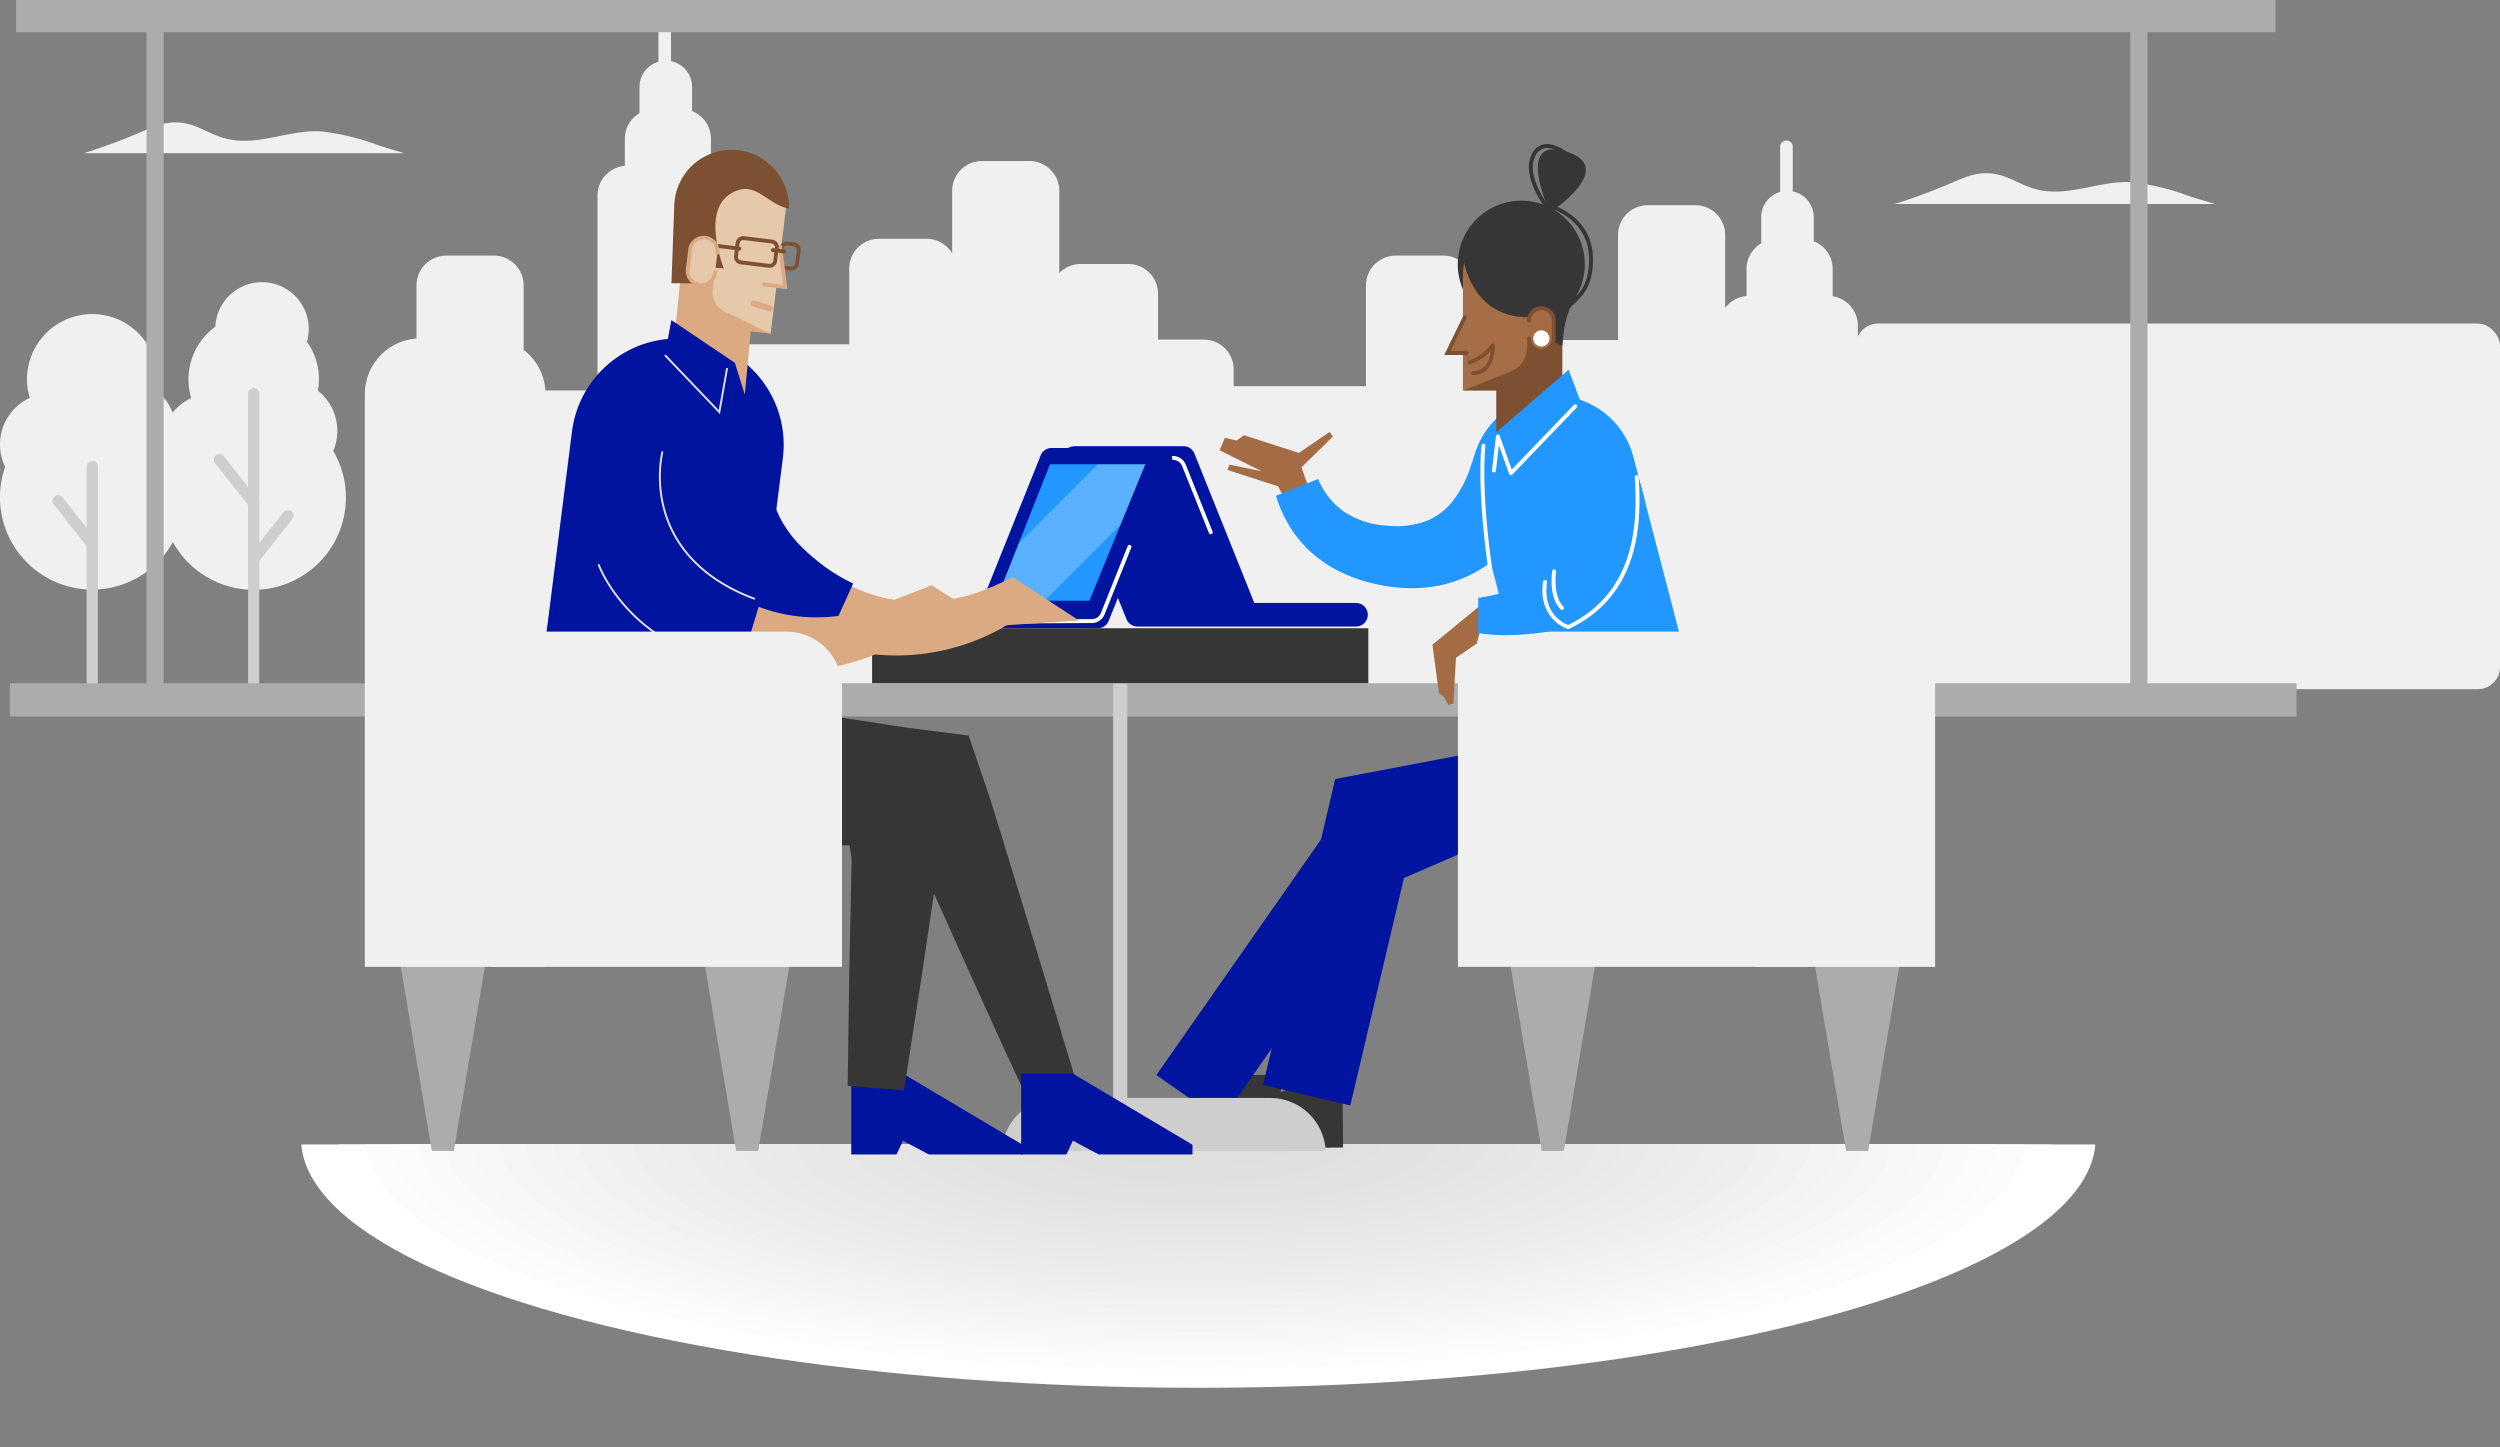 <svg xmlns="http://www.w3.org/2000/svg" width="416.469" height="241.091"><rect width="100%" height="100%" fill="#808080" stroke="none"/><style><![CDATA[.B{fill:#0014a0}.C{fill:#363636}.D{fill:#fff}.E{fill:#f0f0f0}.F{fill:#7d5032}.G{fill:#dcaa82}.H{fill:#cecece}.I{fill:#2297ff}.J{fill:#acacac}.K{fill:#dfdfdf}.L{fill:#a46c45}.M{fill:#e6c8aa}]]></style><defs><clipPath id="A"><path fill="none" d="M0 0h370.282v50.442H0z"/></clipPath><clipPath id="B"><ellipse cx="149.471" cy="41.485" rx="149.471" ry="41.485" fill="none"/></clipPath></defs><g class="E"><rect width="107.298" height="60.908" rx="3.694" x="309.171" y="53.902"/><path d="M28.629 75.082a8.57 8.57 0 0 0-2.565-10.031 10.86 10.86 0 0 0-15.579-11.573 10.86 10.86 0 0 0-5.983 9.703c.001 1.05.155 2.094.456 3.1a8.54 8.54 0 0 0-4.1 11.49 15.37 15.37 0 0 0 25.146 16.167 15.37 15.37 0 0 0 2.621-18.859z"/></g><g class="H"><path d="M15.368 114.721a.94.94 0 0 1-.938-.937v-36.07a.94.94 0 0 1 .938-.937.94.94 0 0 1 .938.938v36.07c0 .517-.42.937-.937.937z"/><path d="M15.369 91.576c-.287.001-.558-.131-.736-.356l-5.692-7.209a.94.94 0 0 1 .155-1.316.94.94 0 0 1 1.316.155l5.692 7.209c.223.282.265.666.108.989s-.484.529-.843.529z"/></g><path d="M55.522 75.113a8.57 8.57 0 0 0-2.565-10.032c.517-2.849-.141-5.787-1.825-8.143.824-2.88-.079-5.978-2.32-7.965s-5.425-2.512-8.186-1.349-4.609 3.807-4.753 6.8a10.85 10.85 0 0 0-4.022 11.892 8.54 8.54 0 0 0-4.1 11.489 15.37 15.37 0 0 0 25.146 16.169 15.37 15.37 0 0 0 2.62-18.86z" class="E"/><g class="H"><path d="M42.262 114.752c-.517 0-.937-.42-.937-.937V65.578c0-.517.42-.937.937-.937s.937.42.937.937v48.237c0 .249-.099.487-.274.663s-.414.274-.663.274z"/><path d="M42.262 84.736c-.287 0-.558-.131-.736-.357l-5.692-7.209c-.21-.263-.263-.617-.139-.93s.405-.535.738-.582a.94.94 0 0 1 .872.351l5.692 7.209c.223.282.265.666.108.989a.94.94 0 0 1-.843.529zm-.001 9.32a.94.94 0 0 1-.844-.528c-.157-.323-.115-.708.108-.99l5.692-7.208c.207-.265.539-.399.872-.351a.94.94 0 0 1 .738.582c.124.312.071.667-.139.93L42.996 93.7c-.177.225-.448.356-.735.356z"/></g><path d="M309.5 54.259c.001-2.446-1.782-4.527-4.2-4.9v-4.554a4.96 4.96 0 0 0-3.15-4.613v-4.02c-.001-2.079-1.463-3.87-3.5-4.286v-7.437a1.05 1.05 0 0 0-2.1 0v7.526c-1.867.544-3.15 2.256-3.15 4.2v4.362c-1.517.889-2.448 2.514-2.449 4.272v4.509a4.95 4.95 0 0 0-3.56 1.976V39.142a4.96 4.96 0 0 0-4.959-4.959h-7.93a4.96 4.96 0 0 0-4.959 4.959v17.505H245.4v-9.106a4.96 4.96 0 0 0-4.96-4.96h-7.929a4.96 4.96 0 0 0-4.959 4.96v16.8h-21.57c-.159 0-.316.009-.471.024v-2.832a4.96 4.96 0 0 0-4.959-4.959h-7.638v-7.638a4.96 4.96 0 0 0-4.96-4.959h-7.929a4.94 4.94 0 0 0-3.56 1.511v-13.7a4.96 4.96 0 0 0-4.959-4.959h-7.93a4.96 4.96 0 0 0-4.959 4.959v10.416a4.95 4.95 0 0 0-4.256-2.423h-7.929a4.96 4.96 0 0 0-4.959 4.959v12.606h-18.835V32.563a4.96 4.96 0 0 0-4.2-4.9v-4.549c-.001-2.04-1.251-3.871-3.15-4.614v-4.02c0-2.079-1.463-3.87-3.5-4.286V2.758a1.05 1.05 0 1 0-2.1 0v7.526c-1.867.544-3.151 2.255-3.15 4.2v4.362a4.95 4.95 0 0 0-2.45 4.272v4.509a4.96 4.96 0 0 0-4.549 4.939v32.483H87.232V47.541a4.96 4.96 0 0 0-4.959-4.96h-7.93a4.96 4.96 0 0 0-4.959 4.96v25.656a4.86 4.86 0 0 0-.638 2.408v38.372c.029 2.767 2.296 4.987 5.063 4.959h229.928c2.768.028 5.034-2.192 5.064-4.959V102.16a4.93 4.93 0 0 0 .7-2.531zM67.324 25.517l-4.037-1.228c-3.034-1.153-6.194-1.945-9.413-2.361-5.676-.545-11.226 2.8-16.9.971-2.5-.8-4.337-2.263-7.083-2.483-2.463-.2-4.351.713-6.557 1.641-3.055 1.313-6.175 2.468-9.348 3.461zm301.641 8.465l-4.037-1.227a41.46 41.46 0 0 0-9.413-2.362c-5.676-.545-11.226 2.8-16.9.971-2.5-.8-4.337-2.264-7.083-2.483-2.464-.2-4.352.713-6.557 1.64a96.4 96.4 0 0 1-9.349 3.461z" class="E"/><g class="J"><path d="M2.696 0h376.377v5.358H2.696zM1.645 113.825h380.929v5.537H1.645z"/><path d="M24.405 2.461h2.862v116.593h-2.862zm330.475 0h2.862v116.593h-2.862z"/></g><g clip-path="url(#A)" transform="translate(5.992 190.649)" style="mix-blend-mode:multiply"><g clip-path="url(#B)" transform="translate(44.162 -42.428)"><g class="D"><path d="M0 0h298.943v82.97H0z"/><path d="M148.927 81.087c-78.8 0-142.685-17.73-142.685-39.6s63.882-39.6 142.685-39.6 142.678 17.73 142.678 39.6-63.882 39.6-142.678 39.6z"/></g><path d="M148.927 79.849c-76.341 0-138.225-17.176-138.225-38.364S72.586 3.121 148.927 3.121s138.221 17.176 138.221 38.365-61.887 38.363-138.221 38.363z" fill="#fcfcfc"/><path d="M148.927 78.61c-73.88 0-133.767-16.623-133.767-37.125S75.047 4.359 148.927 4.359s133.76 16.623 133.76 37.126S222.8 78.61 148.927 78.61z" fill="#fbfbfb"/><path d="M148.928 77.37c-71.418 0-129.307-16.069-129.307-35.889S77.51 5.591 148.928 5.591s129.3 16.07 129.3 35.89-57.89 35.889-129.3 35.889z" fill="#fafafa"/><path d="M148.927 76.141c-68.95 0-124.85-15.514-124.85-34.651s55.9-34.651 124.85-34.651S273.77 22.353 273.77 41.49s-55.893 34.651-124.843 34.651z" fill="#f8f8f8"/><path d="M148.928 74.898c-66.489 0-120.391-14.96-120.391-33.413s53.9-33.414 120.391-33.414 120.384 14.961 120.384 33.414-53.897 33.413-120.384 33.413z" fill="#f7f7f7"/><path d="M148.93 73.663c-64.026 0-115.932-14.407-115.932-32.177S84.904 9.31 148.93 9.31s115.925 14.4 115.925 32.176-51.901 32.177-115.925 32.177z" fill="#f5f5f5"/><path d="M148.928 72.423c-61.565 0-111.473-13.852-111.473-30.938s49.907-30.938 111.473-30.938 111.467 13.85 111.467 30.938-49.908 30.938-111.467 30.938z" fill="#f4f4f4"/><path d="M148.927 71.185c-59.1 0-107.014-13.3-107.014-29.7s47.911-29.7 107.014-29.7 107.008 13.295 107.008 29.7-47.91 29.7-107.008 29.7z" fill="#f3f3f3"/><path d="M148.927 69.948c-56.643 0-102.555-12.743-102.555-28.462s45.912-28.463 102.555-28.463 102.55 12.743 102.55 28.463-45.914 28.462-102.55 28.462z" fill="#f1f1f1"/><path d="M148.927 68.709c-54.181 0-98.1-12.188-98.1-27.224s43.916-27.225 98.1-27.225 98.09 12.189 98.09 27.225-43.915 27.224-98.09 27.224z" class="E"/><path d="M148.927 67.473c-51.713 0-93.639-11.635-93.639-25.987s41.926-25.987 93.639-25.987 93.632 11.633 93.632 25.987-41.919 25.987-93.632 25.987z" fill="#eee"/><path d="M148.927 66.236c-49.251 0-89.179-11.082-89.179-24.75s39.928-24.749 89.179-24.749 89.174 11.079 89.174 24.749-39.923 24.75-89.174 24.75z" fill="#ededed"/><path d="M148.927 64.997c-46.79 0-84.722-10.526-84.722-23.512s37.932-23.512 84.722-23.512 84.715 10.526 84.715 23.512-37.926 23.512-84.715 23.512z" fill="#ececec"/><path d="M148.928 63.76c-44.328 0-80.263-9.973-80.263-22.275s35.934-22.274 80.263-22.274 80.256 9.971 80.256 22.274-35.935 22.275-80.256 22.275z" fill="#ebebeb"/><path d="M148.927 62.526c-41.866 0-75.8-9.418-75.8-21.037s33.938-21.037 75.8-21.037 75.8 9.416 75.8 21.037-33.941 21.037-75.8 21.037z" fill="#eaeaea"/><path d="M148.928 61.285c-39.405 0-71.345-8.865-71.345-19.8s31.939-19.8 71.345-19.8 71.339 8.865 71.339 19.8-31.941 19.8-71.339 19.8z" fill="#e9e9e9"/><path d="M148.931 60.047c-36.943 0-66.887-8.311-66.887-18.561s29.944-18.562 66.887-18.562 66.88 8.31 66.88 18.562-29.948 18.561-66.88 18.561z" fill="#e8e8e8"/><path d="M148.927 58.811c-34.475 0-62.421-7.757-62.421-17.325s27.946-17.325 62.421-17.325 62.421 7.756 62.421 17.325-27.946 17.325-62.421 17.325z" fill="#e7e7e7"/><ellipse cx="148.928" cy="41.486" rx="57.963" ry="16.087" fill="#e6e6e6"/><ellipse cx="148.928" cy="41.486" rx="53.505" ry="14.85" fill="#e5e5e5"/><ellipse cx="148.927" cy="41.486" rx="49.045" ry="13.613" fill="#e4e4e4"/><ellipse cx="148.927" cy="41.486" rx="44.587" ry="12.375" fill="#e3e3e3"/><g fill="#e2e2e2"><path d="M148.927 52.622c-22.167 0-40.128-4.987-40.128-11.137s17.961-11.138 40.128-11.138 40.129 4.987 40.129 11.138-17.968 11.137-40.129 11.137z"/><ellipse cx="148.927" cy="41.485" rx="35.67" ry="9.899"/></g><ellipse cx="148.927" cy="41.485" rx="31.21" ry="8.662" fill="#e1e1e1"/><g fill="#e0e0e0"><path d="M148.928 48.911c-14.775 0-26.753-3.324-26.753-7.424s11.978-7.426 26.753-7.426 26.752 3.324 26.752 7.426-11.976 7.424-26.752 7.424z"/><ellipse cx="148.927" cy="41.485" rx="22.293" ry="6.187"/></g><g class="K"><ellipse cx="148.927" cy="41.485" rx="17.835" ry="4.95"/><path d="M148.927 45.198c-7.392 0-13.375-1.662-13.375-3.712s5.984-3.714 13.375-3.714 13.376 1.661 13.376 3.714-5.991 3.712-13.376 3.712z"/></g><g fill="#dedede"><ellipse cx="148.927" cy="41.485" rx="8.917" ry="2.475"/><path d="M148.927 42.722c-2.462 0-4.459-.553-4.459-1.236s2-1.238 4.459-1.238 4.458.554 4.458 1.238-1.996 1.236-4.458 1.236z"/></g></g></g><path d="M109.306 141.293c.323 0 .633-.128.862-.356s.357-.538.356-.862v-21.508a1.19 1.19 0 0 0-.031-.269l-6.7-29.63a1.22 1.22 0 0 0-2.019-.633 1.22 1.22 0 0 0-.357 1.17l6.668 29.5v21.374c.001.323.13.632.359.86s.539.355.862.354z" class="D"/><path d="M247.129 100.423l-8.507 6.98 1.09 8.071.873.654.655 1.309.872-.219.436-7.634 3.49-2.4.872-3.489zm-28.901-18.541l-1.418-4.035 5.235-5.126-.545-.763-5.126 3.489-9.161-2.945-1.2.873-1.963-.436-.873 2.072 6.979 3.49-5.343-1.091-.328.873 8.4 2.726 1.418 2.509z" class="L"/><path d="M258.093 74.149a6.25 6.25 0 0 0-2.768-3.689c-.566-.334-1.202-.53-1.858-.574h-.023a6.02 6.02 0 0 0-1.928.185 8.16 8.16 0 0 0-3.643 2.113c-1.054 1.025-1.825 2.305-2.235 3.717l-.1.272-.967 2.739a18.75 18.75 0 0 1-2.309 4.225 10.76 10.76 0 0 1-4.275 3.5 14.15 14.15 0 0 1-6.99.929c-2.496-.136-4.915-.917-7.019-2.267a12.57 12.57 0 0 1-4.33-5.344l-.069-.163-7.015 2.789a21.82 21.82 0 0 0 2.112 4.835c1.02 1.721 2.295 3.277 3.781 4.616 1.552 1.387 3.3 2.538 5.188 3.414a26.5 26.5 0 0 0 5.754 1.9 27.72 27.72 0 0 0 5.958.639 22.48 22.48 0 0 0 6.153-.88c1.953-.572 3.813-1.422 5.524-2.524a23.24 23.24 0 0 0 4.207-3.487 29.15 29.15 0 0 0 4.757-6.755c.675-1.291 1.258-2.627 1.744-4l.126-.4c.695-1.856.774-3.886.225-5.79z" class="I"/><path d="M213.479 191.163l-.115-12.128-4.835.046-22.777 12.268v.075l15.887-.151 5.845-2.89 1.6 2.819z" class="C"/><path d="M255.634 129.652c-1.45-3.347-4.432-5.277-6.664-4.311l-26.906 11.644-29.43 42.107 10.826 7.566 27.285-39.038 23.47-10.158c2.235-.966 2.871-4.463 1.419-7.81z" class="B"/><path d="M223.741 191.163l-.115-12.128-4.835.046-22.776 12.268v.075l15.887-.151 5.844-2.89 1.6 2.819z" class="C"/><path d="M272.215 127.908c-.77-4.049-3.582-6.916-6.281-6.4l-43.5 8.264-12.019 50.957 14.527 3.426 9.794-41.529 33.979-6.455c2.703-.518 4.269-4.215 3.5-8.263z" class="B"/><path d="M284.251 122.729l-12.153-46.637c-1.935-7.327-9.443-11.699-16.771-9.764s-11.699 9.443-9.764 16.77l12.155 46.638z" class="I"/><path d="M302.188 159.999h14.365l-5.344 31.732v.005h-3.673v-.005zm-50.698 0h14.364l-5.343 31.732v.005h-3.677v-.005z" class="J"/><g class="E"><path d="M301.54 56.362h11.553c5.122 0 9.274 4.152 9.274 9.274v95.427h-30.1V65.636c.001-5.121 4.152-9.273 9.273-9.274z"/><path d="M252.147 105.222h40.006c5.122.001 9.274 4.153 9.274 9.275v46.566h-58.556v-46.566c0-2.46.977-4.819 2.717-6.559s4.099-2.716 6.559-2.716z"/></g><path d="M187.652 103.139l-10.47-26.115c-.242-.605-.169-1.29.196-1.83s.974-.863 1.626-.863h18.151c.802 0 1.523.488 1.822 1.232l9.974 24.883h16.95c1.084 0 1.963.879 1.963 1.963s-.879 1.963-1.963 1.963h-36.428c-.802 0-1.523-.489-1.821-1.233z" class="B"/><path d="M201.689 88.993c-.133-.001-.252-.082-.3-.206l-4.46-11.141c-.246-.622-.848-1.03-1.517-1.028l-12.7-.059c-.181 0-.327-.146-.327-.327s.146-.327.327-.327h0l12.7.059c.936-.002 1.778.569 2.123 1.439l4.458 11.141c.033.08.033.171-.001.251s-.099.143-.18.175c-.039.016-.081.024-.123.023z" class="D"/><path d="M182.869 104.669h-36.428c-1.084 0-1.963-.879-1.963-1.964s.879-1.964 1.963-1.964h16.95l9.975-24.883c.299-.744 1.021-1.232 1.823-1.232h18.15a1.96 1.96 0 0 1 1.821 2.693l-10.471 26.115a1.96 1.96 0 0 1-1.82 1.234z" class="B"/><path d="M169.181 103.85c-.181 0-.327-.146-.327-.327s.146-.327.327-.327l12.7-.059c.67.003 1.273-.405 1.519-1.028l4.459-11.141c.07-.163.257-.241.422-.175s.247.252.185.418l-4.459 11.141a2.28 2.28 0 0 1-2.125 1.439l-12.7.059z" class="D"/><path d="M165.927 100.079l9-22.738h15.868l-9.325 22.738z" class="I"/><path d="M186.634 87.48l4.159-10.139h-7.9l-13.19 13.186-3.78 9.552h8.108z" opacity=".25" class="D"/><path d="M186.615 190.679a1.17 1.17 0 0 1-1.181-1.162v-81.94a1.18 1.18 0 1 1 2.363 0v81.94a1.17 1.17 0 0 1-1.182 1.162z" class="H"/><path d="M145.282 104.658h82.666v9.152h-82.666z" class="C"/><path d="M166.908 191.741h53.938a9.27 9.27 0 0 0-9.252-8.834h-35.433a9.27 9.27 0 0 0-9.253 8.834z" class="H"/><path d="M90.99 104.895H65.242c-.117 0-.225-.062-.283-.163s-.058-.226 0-.327.166-.164.283-.163H90.99c.117 0 .225.062.283.163s.058.226 0 .327-.166.164-.283.163z" class="K"/><g class="C"><path d="M264.006 44.013a10.58 10.58 0 0 1-18.061 7.483 10.58 10.58 0 0 1 7.481-18.062 10.58 10.58 0 0 1 10.58 10.579z"/><path d="M258.679 35.045s10.746-7.218 2.19-9.822-2.775 9.872-2.775 9.872"/></g><path d="M249.256 56.025v5.562l-5.551 3.488h5.551v6.831h11.011v-15.88z" class="F"/><path d="M254.445 56.831l5.827.2v-11.31c0-4.575-3.709-8.284-8.284-8.284s-8.284 3.709-8.284 8.284v19.35l7.972-3.217c2.24-.952 2.731-2.506 2.768-5.023z" fill="#a56e46"/><path d="M244.008 52.867l-2.89 5.939h3.219" class="L"/><path d="M240.596 59.134l3.118-6.41c.079-.163.275-.23.438-.151s.23.275.151.438l-2.661 5.469h2.7c.181 0 .327.146.327.327s-.146.327-.327.327zm4.789 3.336c-.117 0-.225-.062-.283-.163a.33.33 0 0 1 0-.327c.058-.101.166-.164.283-.163a2.57 2.57 0 0 0 1.96-.781 4.39 4.39 0 0 0 .966-2.513 8.18 8.18 0 0 1-3.417 2.147c-.174.05-.355-.05-.405-.224s.05-.355.224-.405a7.4 7.4 0 0 0 3.682-2.678c.078-.117.222-.171.357-.135a.33.33 0 0 1 .243.295c.097 1.418-.319 2.824-1.172 3.961a3.2 3.2 0 0 1-2.438.987z" class="F"/><path d="M243.774 43.032s1.145 9.816 10.8 9.816l3.763 3.924 1.938.818s.189-4.866 1.783-7.116c2.419-3.41-2.25-11.86-2.25-11.86l-9-3.108-4.908 3.272z" class="C"/><path d="M254.708 53.422c.001-1.138.924-2.061 2.062-2.061h0c1.139 0 2.062.922 2.063 2.061v2.97c-.001 1.139-.923 2.062-2.062 2.064h0c-.547 0-1.072-.217-1.459-.604s-.604-.912-.604-1.459" class="L"/><path d="M256.771 58.778a2.39 2.39 0 0 1-2.39-2.39c0-.087.034-.17.096-.231s.144-.096.231-.096h0c.18.001.326.147.327.327 0 .62.331 1.193.867 1.503s1.198.31 1.735 0 .868-.883.867-1.503v-2.97c0-.958-.777-1.735-1.735-1.735s-1.735.777-1.735 1.735c0 .181-.147.327-.328.327s-.327-.147-.328-.328a2.39 2.39 0 0 1 2.39-2.389 2.39 2.39 0 0 1 2.39 2.389v2.97c-.002 1.318-1.07 2.387-2.388 2.39z" class="F"/><path d="M258.116 56.379c0 .744-.603 1.347-1.347 1.347s-1.347-.603-1.347-1.347.603-1.347 1.347-1.347c.357 0 .7.142.952.395s.395.595.395.952z" class="D"/><path d="M260.619 53.234l-.643-.123a5.72 5.72 0 0 1 1.971-3.117c1.3-1.285 2.766-2.739 2.766-6.8 0-6.548-6.08-8.338-6.141-8.355l.178-.63c.065.02 6.618 1.949 6.618 8.986 0 4.334-1.572 5.891-2.96 7.264-.885.703-1.514 1.679-1.789 2.775zm-2.866-18.177c-.178-.22-4.361-5.436-2.661-9.176.33-.892 1.074-1.568 1.994-1.812 1.889-.429 3.988 1.295 4.076 1.369l-.418.5c-.02-.015-1.942-1.6-3.513-1.232a2.31 2.31 0 0 0-1.543 1.444c-1.532 3.372 2.533 8.441 2.575 8.492z" class="C"/><g class="I"><path d="M248.22 72.939l13.088-11.343 2.617 6.98-10.034 10.907z"/><path d="M246.256 99.615v5.859c2.453.354 4.938.426 7.407.215 2.567-.142 5.111-.551 7.593-1.222 1.459-.402 2.876-.945 4.23-1.62a17.53 17.53 0 0 0 4.194-2.913c1.359-1.284 2.466-2.81 3.265-4.5a16.26 16.26 0 0 0 1.431-5.165 23.35 23.35 0 0 0-.788-8.534 35.92 35.92 0 0 0-2.021-5.566c-.431-.963-.913-1.903-1.443-2.816l-.163-.259a6.01 6.01 0 0 0-7.418-2.672 5.6 5.6 0 0 0-1.663.985l-.009.008-.01.008c-.492.419-.929.898-1.3 1.427-1.561 2.238-1.961 5.04-.635 6.985l.113.2c1.17 1.73 2.207 3.548 3.1 5.436.609 1.306 1.004 2.701 1.169 4.132.158 1.229-.144 2.473-.848 3.492a10.53 10.53 0 0 1-4.137 3.145c-1.838.844-3.758 1.498-5.729 1.95-2.085.589-4.201 1.064-6.338 1.425z"/></g><path d="M261.283 104.817l-.122-.036c-.051-.015-5.007-1.581-4.1-7.895.025-.179.191-.303.37-.278s.303.191.278.37c-.755 5.288 2.815 6.874 3.529 7.135 11.072-5.4 11.635-16.626 11.09-24.609-.012-.18.124-.337.304-.349s.337.124.349.304c.559 8.2-.033 19.748-11.579 25.3zm-13.065-9.956c-.163-.001-.3-.121-.323-.282-1.946-13.845-1.1-20.312-1.09-20.376.011-.086.056-.165.125-.217a.33.33 0 0 1 .243-.063c.086.012.164.058.217.127s.075.157.063.243c-.008.062-.842 6.457 1.09 20.195.013.086-.01.173-.062.242s-.13.115-.216.127a.25.25 0 0 1-.047.004zm3.492-15.706c-.023 0-.046-.002-.069-.007-.111-.024-.202-.103-.24-.21l-1.708-4.785-.494 4.276c-.009.087-.052.166-.121.221s-.156.079-.242.067a.33.33 0 0 1-.288-.362l.655-5.671c.017-.151.136-.271.287-.288a.33.33 0 0 1 .346.215l2 5.609 10.322-10.742c.079-.093.202-.134.321-.107s.213.117.244.234a.33.33 0 0 1-.094.325l-10.687 11.124c-.061.063-.144.1-.232.101zm8.505 22.466c-.087-.001-.17-.037-.231-.1-2.058-2.057-1.428-6.213-1.4-6.389a.33.33 0 0 1 .203-.264c.111-.045.237-.025.329.051s.136.195.114.313c-.006.039-.6 4 1.216 5.824a.33.33 0 0 1 .096.232c0 .087-.035.17-.096.231s-.143.101-.231.102z" class="D"/><path d="M165.182 97.788l3.524 5.713-1.122.725-1.3.739a34.1 34.1 0 0 1-3.3 1.547c-2.99 1.215-6.128 2.029-9.332 2.422-4 .486-8.054.295-11.99-.566a40.14 40.14 0 0 1-12.062-4.863c-.937-.561-1.825-1.135-2.726-1.766a37.5 37.5 0 0 1-2.647-2.041c-1.709-1.446-3.267-3.062-4.65-4.823-2.575-3.299-4.449-7.089-5.508-11.137-.792-3.054-1.16-6.202-1.093-9.356.023-1.702.176-3.399.458-5.078l.1-.482a10.65 10.65 0 0 1 3.109-6.048c1.308-1.314 3.081-2.061 4.935-2.078a4.69 4.69 0 0 1 2.169.553l.011.006.012.007c.658.353 1.258.804 1.778 1.339a9.8 9.8 0 0 1 2.378 4.162 9.57 9.57 0 0 1 .155 4.84l-.051.319c-.1.559-.349 1.683-.526 3.219-.227 1.866-.215 3.754.034 5.617a17.83 17.83 0 0 0 2.383 6.741 20.82 20.82 0 0 0 2.539 3.374c.505.545 1.043 1.084 1.621 1.6s1.227 1.065 1.864 1.561a29.93 29.93 0 0 0 8.357 4.673 26.94 26.94 0 0 0 8.781 1.563c2.526.022 5.045-.281 7.494-.9 1.05-.264 1.981-.558 2.768-.84.765-.274 1.459-.573 1.837-.742z" class="G"/><g class="B"><path d="M127.739 81.035a17.8 17.8 0 0 0 2.337 6.461 20.9 20.9 0 0 0 2.538 3.374l1.622 1.6 1.864 1.561a31.2 31.2 0 0 0 5.384 3.4l-3.681 8.127-4.278-.049c-1.287-.607-2.542-1.278-3.761-2.012l-2.726-1.766-2.646-2.041q-.627-.533-1.229-1.1l-.418-7.285 2.1-11.334z"/><path d="M133.414 106.002l-.1-.046a42.47 42.47 0 0 1-3.8-2.034l-2.755-1.784-2.681-2.07-1.246-1.11-.142-.133-.434-7.539 2.221-11.956 3.7 1.345.044.283a17.32 17.32 0 0 0 2.274 6.287c.712 1.179 1.542 2.282 2.478 3.293l1.591 1.574 1.839 1.54a30.73 30.73 0 0 0 5.3 3.351l.421.208-4.006 8.843zm2.388-11.584l-1.891-1.584-1.653-1.637a21.27 21.27 0 0 1-2.6-3.452 18.29 18.29 0 0 1-2.354-6.352l-2.083-.757-1.99 10.713.4 7.031 1.068.946 2.611 2.015 2.7 1.748c1.161.7 2.379 1.353 3.622 1.944l3.855.044 3.357-7.415c-1.779-.92-3.468-2.006-5.042-3.244z"/></g><path d="M164.519 98.119l4.209-1.943 11.026 7.2-15.117.965z" class="G"/><path d="M141.811 192.32v-13.463h8.617l19.925 11.848v1.615h-15.617l-4.308-2.289-1.078 2.289z" class="B"/><path d="M178.969 179.178l-8.18 3.107c-1.613-3.383-5-10.8-9.1-19.87l-6.541-14.538-3.417-7.635-.852-1.91c-.013-.038-.031-.073-.055-.105l-.034-.047-.068-.1-.131-.179q-.258-.35-.478-.6c-.239.036-.458.073-.658.112l-.284.057-.132.03-.063.015-.03.008c-.007 0-.01.006-.095 0l-5.9-.238-10.464-.45-12.384-.675-.526-.06c-5.519-.34-9.87-3.808-11.067-7.861-.289-.935-.391-1.918-.3-2.893v-.017-.017c.094-.974.378-1.921.837-2.785 1.938-3.755 6.861-6.347 12.346-5.646l.529.041c1.627.152 6.12.789 12.286 1.715l10.356 1.581 5.841.908 10.956 1.417 2.4 7.038 1.16 3.422.618 2 2.465 8 4.672 15.248 6.293 20.927z" class="C"/><path d="M88.85 122.613l6.439-50.743c1.231-9.699 10.091-16.564 19.79-15.333s16.564 10.091 15.333 19.79l-6.438 50.744z" class="B"/><path d="M150.593 181.657l-9.385-.771.266-18.563.285-13.687.083-3.668.035-1.767-.065-.55-.289-1.837q-1.292 0-2.2.073l-.22.017c-.13-.007-.259-.021-.387-.043l-.51-.067-2.033-.265-4-.524-14.689-1.953-17.536-2.524-.558-.117c-5.881-.9-10.2-5.047-11.091-9.507a8.02 8.02 0 0 1-.04-3.129v-.018-.018c.196-1.034.594-2.019 1.171-2.9 2.442-3.835 7.972-6.131 13.782-4.843l.562.094c2.086.391 8.568 1.943 17.243 4.086l14.382 3.587 3.915.986 1.988.5.5.126c.19.046.263.071.623.149l1.788.4 13.99 3.158-1.555 13.01-.378 3.114-.279 1.927-.539 3.63-2.019 13.54-2.84 18.354z" class="C"/><path d="M170.113 192.32v-13.463h8.617l19.925 11.848v1.615h-15.617l-4.308-2.289-1.079 2.289z" class="B"/><g class="G"><path d="M147.789 100.385l7.421-2.888 9.642 6.124h-5.942l-7.91 2.512z"/><path d="M147.816 100.36l3.524 5.714-1.121.725-1.3.74c-1.072.574-2.173 1.091-3.3 1.547a36.58 36.58 0 0 1-9.332 2.421 35.81 35.81 0 0 1-11.99-.566 40.12 40.12 0 0 1-12.062-4.862 44.89 44.89 0 0 1-2.725-1.766 37.55 37.55 0 0 1-2.646-2.041c-1.71-1.445-3.268-3.061-4.651-4.822a30.75 30.75 0 0 1-5.516-11.141 34.41 34.41 0 0 1-1.094-9.357c.023-1.702.176-3.399.458-5.078l.1-.482a10.65 10.65 0 0 1 3.109-6.048c1.309-1.313 3.081-2.06 4.935-2.078a4.7 4.7 0 0 1 2.168.553l.011.007.012.007a7.3 7.3 0 0 1 1.778 1.339 9.8 9.8 0 0 1 2.377 4.161 9.56 9.56 0 0 1 .155 4.841l-.051.32-.526 3.219a22.19 22.19 0 0 0 .034 5.616 17.85 17.85 0 0 0 2.383 6.742 20.78 20.78 0 0 0 2.539 3.373l1.621 1.6s1.228 1.065 1.865 1.561a29.9 29.9 0 0 0 8.357 4.673c2.82 1.005 5.788 1.533 8.781 1.563a29.53 29.53 0 0 0 7.493-.9l2.769-.84a27.01 27.01 0 0 0 1.845-.741zm-21.523-55.235l-.992 8.121 2.928 2.336-3.167-.387-.984 10.52-11.816-8.457 1.362-13.679z"/></g><path d="M120.992 51.997l7.386 3.609 2.571-21.057a8.05 8.05 0 0 0-11.151-8.429 8.05 8.05 0 0 0-4.83 6.478l-1.332 10.912 5.644.492-.49 4.009c-.375 1.694.568 3.402 2.202 3.986z" class="M"/><path d="M131.703 45.05l-1.007-.123a1.26 1.26 0 0 1-1.1-1.405l.266-2.179c.086-.688.711-1.179 1.4-1.1l1.008.123a1.26 1.26 0 0 1 1.1 1.4l-.264 2.18c-.079.632-.615 1.106-1.252 1.108-.05.001-.101 0-.151-.004zm-1.2-3.629l-.266 2.18c-.02.163.025.327.126.456s.249.213.412.232l1.007.123a.62.62 0 0 0 .69-.537l.266-2.18a.62.62 0 0 0-.539-.688l-1.008-.123c-.025-.001-.051-.001-.076 0-.309 0-.57.228-.612.534z" class="F"/><path d="M129.964 41.085l.838 6.737-3.543-.433" class="M"/><path d="M131.171 48.191l-.889-7.146c-.009-.085-.053-.163-.12-.215s-.153-.076-.238-.065c-.176.022-.301.183-.279.359l.785 6.328-3.129-.382c-.17-.01-.318.114-.339.282s.094.325.261.356z" class="G"/><g class="F"><path d="M128.053 44.601l-4.667-.569a1.26 1.26 0 0 1-1.1-1.405l.267-2.178c.086-.689.711-1.179 1.4-1.1l4.668.57c.691.086 1.182.714 1.1 1.405l-.266 2.179a1.26 1.26 0 0 1-1.25 1.109c-.051-.001-.102-.004-.152-.011zm-4.862-4.075l-.266 2.179a.61.61 0 0 0 .127.455.62.62 0 0 0 .412.233l4.667.57c.163.02.327-.025.456-.126s.213-.249.232-.412l.265-2.179a.62.62 0 0 0-.538-.689l-4.667-.569a.53.53 0 0 0-.075 0 .62.62 0 0 0-.613.538z"/><path d="M130.66 42.218a.32.32 0 0 0 .324-.301.32.32 0 0 0-.285-.339l-1.915-.235c-.174-.016-.328.109-.35.282a.32.32 0 0 0 .272.357l1.916.233c.013.002.025.003.038.003zm-7.502-.486c.168-.002.307-.134.317-.302s-.111-.316-.278-.339l-4.469-.545a.32.32 0 0 0-.078.638l4.47.545c.013.002.025.003.038.003z"/></g><g class="B"><path d="M95.604 76.951c.023-1.702.176-3.399.458-5.078l.1-.482a10.65 10.65 0 0 1 3.109-6.048c1.309-1.313 3.081-2.06 4.935-2.078a4.7 4.7 0 0 1 2.168.553l.011.007.012.007a7.3 7.3 0 0 1 1.778 1.339 9.8 9.8 0 0 1 2.377 4.161c.466 1.574.52 3.241.155 4.841l-.051.32-.526 3.219a22.19 22.19 0 0 0 .034 5.616 17.85 17.85 0 0 0 2.383 6.742 20.78 20.78 0 0 0 2.539 3.373l1.621 1.6 1.865 1.561a30.36 30.36 0 0 0 7.355 4.291l-2.948 9.728a38.16 38.16 0 0 1-3.927-1.242l-10.239-5.573q-1-.735-1.949-1.541c-1.71-1.445-3.268-3.061-4.651-4.822a30.75 30.75 0 0 1-5.516-11.141c-.791-3.053-1.159-6.2-1.093-9.353z"/><path d="M122.858 111.097a38.98 38.98 0 0 1-3.978-1.258l-10.3-5.6-.057-.036-1.974-1.561a33.34 33.34 0 0 1-4.718-4.893 31.36 31.36 0 0 1-5.6-11.318 35.06 35.06 0 0 1-1.109-9.489 34.36 34.36 0 0 1 .468-5.166l.094-.463c.362-2.408 1.507-4.631 3.257-6.324 1.396-1.41 3.297-2.206 5.282-2.21a5.21 5.21 0 0 1 2.414.627c.698.375 1.334.855 1.888 1.422a10.25 10.25 0 0 1 2.5 4.37 10.02 10.02 0 0 1 .165 5.067l-.049.31-.087.464-.435 2.727a21.47 21.47 0 0 0 .033 5.493 17.36 17.36 0 0 0 2.318 6.559 20.27 20.27 0 0 0 2.478 3.293l1.59 1.574 1.839 1.54a29.7 29.7 0 0 0 7.236 4.223l.413.166-3.212 10.6zm-4.585-14.107a34.8 34.8 0 0 1-1.89-1.583l-1.654-1.637a21.24 21.24 0 0 1-2.6-3.452 18.32 18.32 0 0 1-2.447-6.924c-.258-1.904-.27-3.832-.036-5.739l.447-2.8.083-.439.05-.32.007-.035a9.05 9.05 0 0 0-.148-4.6 9.3 9.3 0 0 0-2.264-3.963c-.484-.496-1.041-.915-1.652-1.243l-.034-.018a4.22 4.22 0 0 0-1.946-.492c-1.724.03-3.369.728-4.589 1.947a10.14 10.14 0 0 0-2.965 5.79l-.1.469a33.2 33.2 0 0 0-.451 5 34.1 34.1 0 0 0 1.078 9.226 30.38 30.38 0 0 0 5.437 10.974 32.31 32.31 0 0 0 4.581 4.75l1.9 1.5 10.178 5.541 3.4 1.1 2.684-8.857c-2.533-1.077-4.911-2.488-7.07-4.195zm6.308-29.635l-2.159-6.909-10.579-7.124-1.079 5.829z"/></g><path d="M125.659 99.899c.079 0 .146-.056.16-.133s-.03-.154-.103-.181c-10.084-3.768-13.686-10.15-14.931-14.84-.817-3.057-.919-6.261-.3-9.364.012-.042.006-.087-.016-.125s-.058-.065-.101-.075a.16.16 0 0 0-.2.117 21.01 21.01 0 0 0 .3 9.526c1.265 4.765 4.918 11.245 15.131 15.061.019.008.039.013.06.014zm-7.555 9.931c.08-.001.147-.06.158-.139s-.037-.155-.113-.178c-14.006-4.032-18.2-15.329-18.243-15.443-.02-.054-.067-.094-.124-.105s-.115.011-.153.055-.048.105-.029.16c.042.115 4.294 11.567 18.459 15.644.014.004.029.006.044.006zm1.831-40.837l1.351-7.656-.319-.056-1.24 7.025-8.847-9.268-.234.224z" class="K"/><path d="M80.951 159.998H66.586l5.343 31.732v.005h3.676v-.005zm50.701 0h-14.365l5.344 31.732v.005h3.676v-.005z" class="J"/><g class="E"><path d="M81.601 56.362H70.049c-5.122.001-9.273 4.152-9.274 9.274v95.427h30.1V65.636c-.001-5.122-4.152-9.273-9.274-9.274z"/><path d="M130.995 105.222H90.989c-5.122.001-9.274 4.153-9.274 9.275v46.566h58.555v-46.566c0-5.122-4.153-9.275-9.275-9.275z"/></g><path d="M125.543 50.547l2.686.819" fill="none" stroke="#dcaa82" stroke-linecap="round" stroke-miterlimit="10"/><path d="M131.438 34.733a9.56 9.56 0 0 0-19.11-.593l-.474 13.05 5.321.01.974-2.6 2.418.088s-3.621-9.052.826-12.2c4.276-3.036 6.384 1.744 10.045 2.245z" class="F"/><path d="M119.514 42.134a2.29 2.29 0 0 0-1.993-2.548h0a2.29 2.29 0 0 0-2.548 1.993l-.4 3.268a2.29 2.29 0 0 0 1.993 2.549h0a2.29 2.29 0 0 0 2.548-1.995" class="M"/><path d="M116.851 47.736a2.61 2.61 0 0 0 2.583-2.3.32.32 0 0 0-.446-.342.32.32 0 0 0-.191.264c-.059.718-.507 1.347-1.166 1.638s-1.426.197-1.996-.244-.854-1.159-.738-1.87l.4-3.267c.07-.709.519-1.325 1.172-1.61s1.41-.192 1.977.241.854 1.139.751 1.844c-.01.17.114.318.282.339s.325-.094.356-.261a2.61 2.61 0 0 0-2.278-2.867 2.61 2.61 0 0 0-2.901 2.235l-.4 3.267a2.61 2.61 0 0 0 2.273 2.908 2.68 2.68 0 0 0 .322.024z" class="G"/></svg>